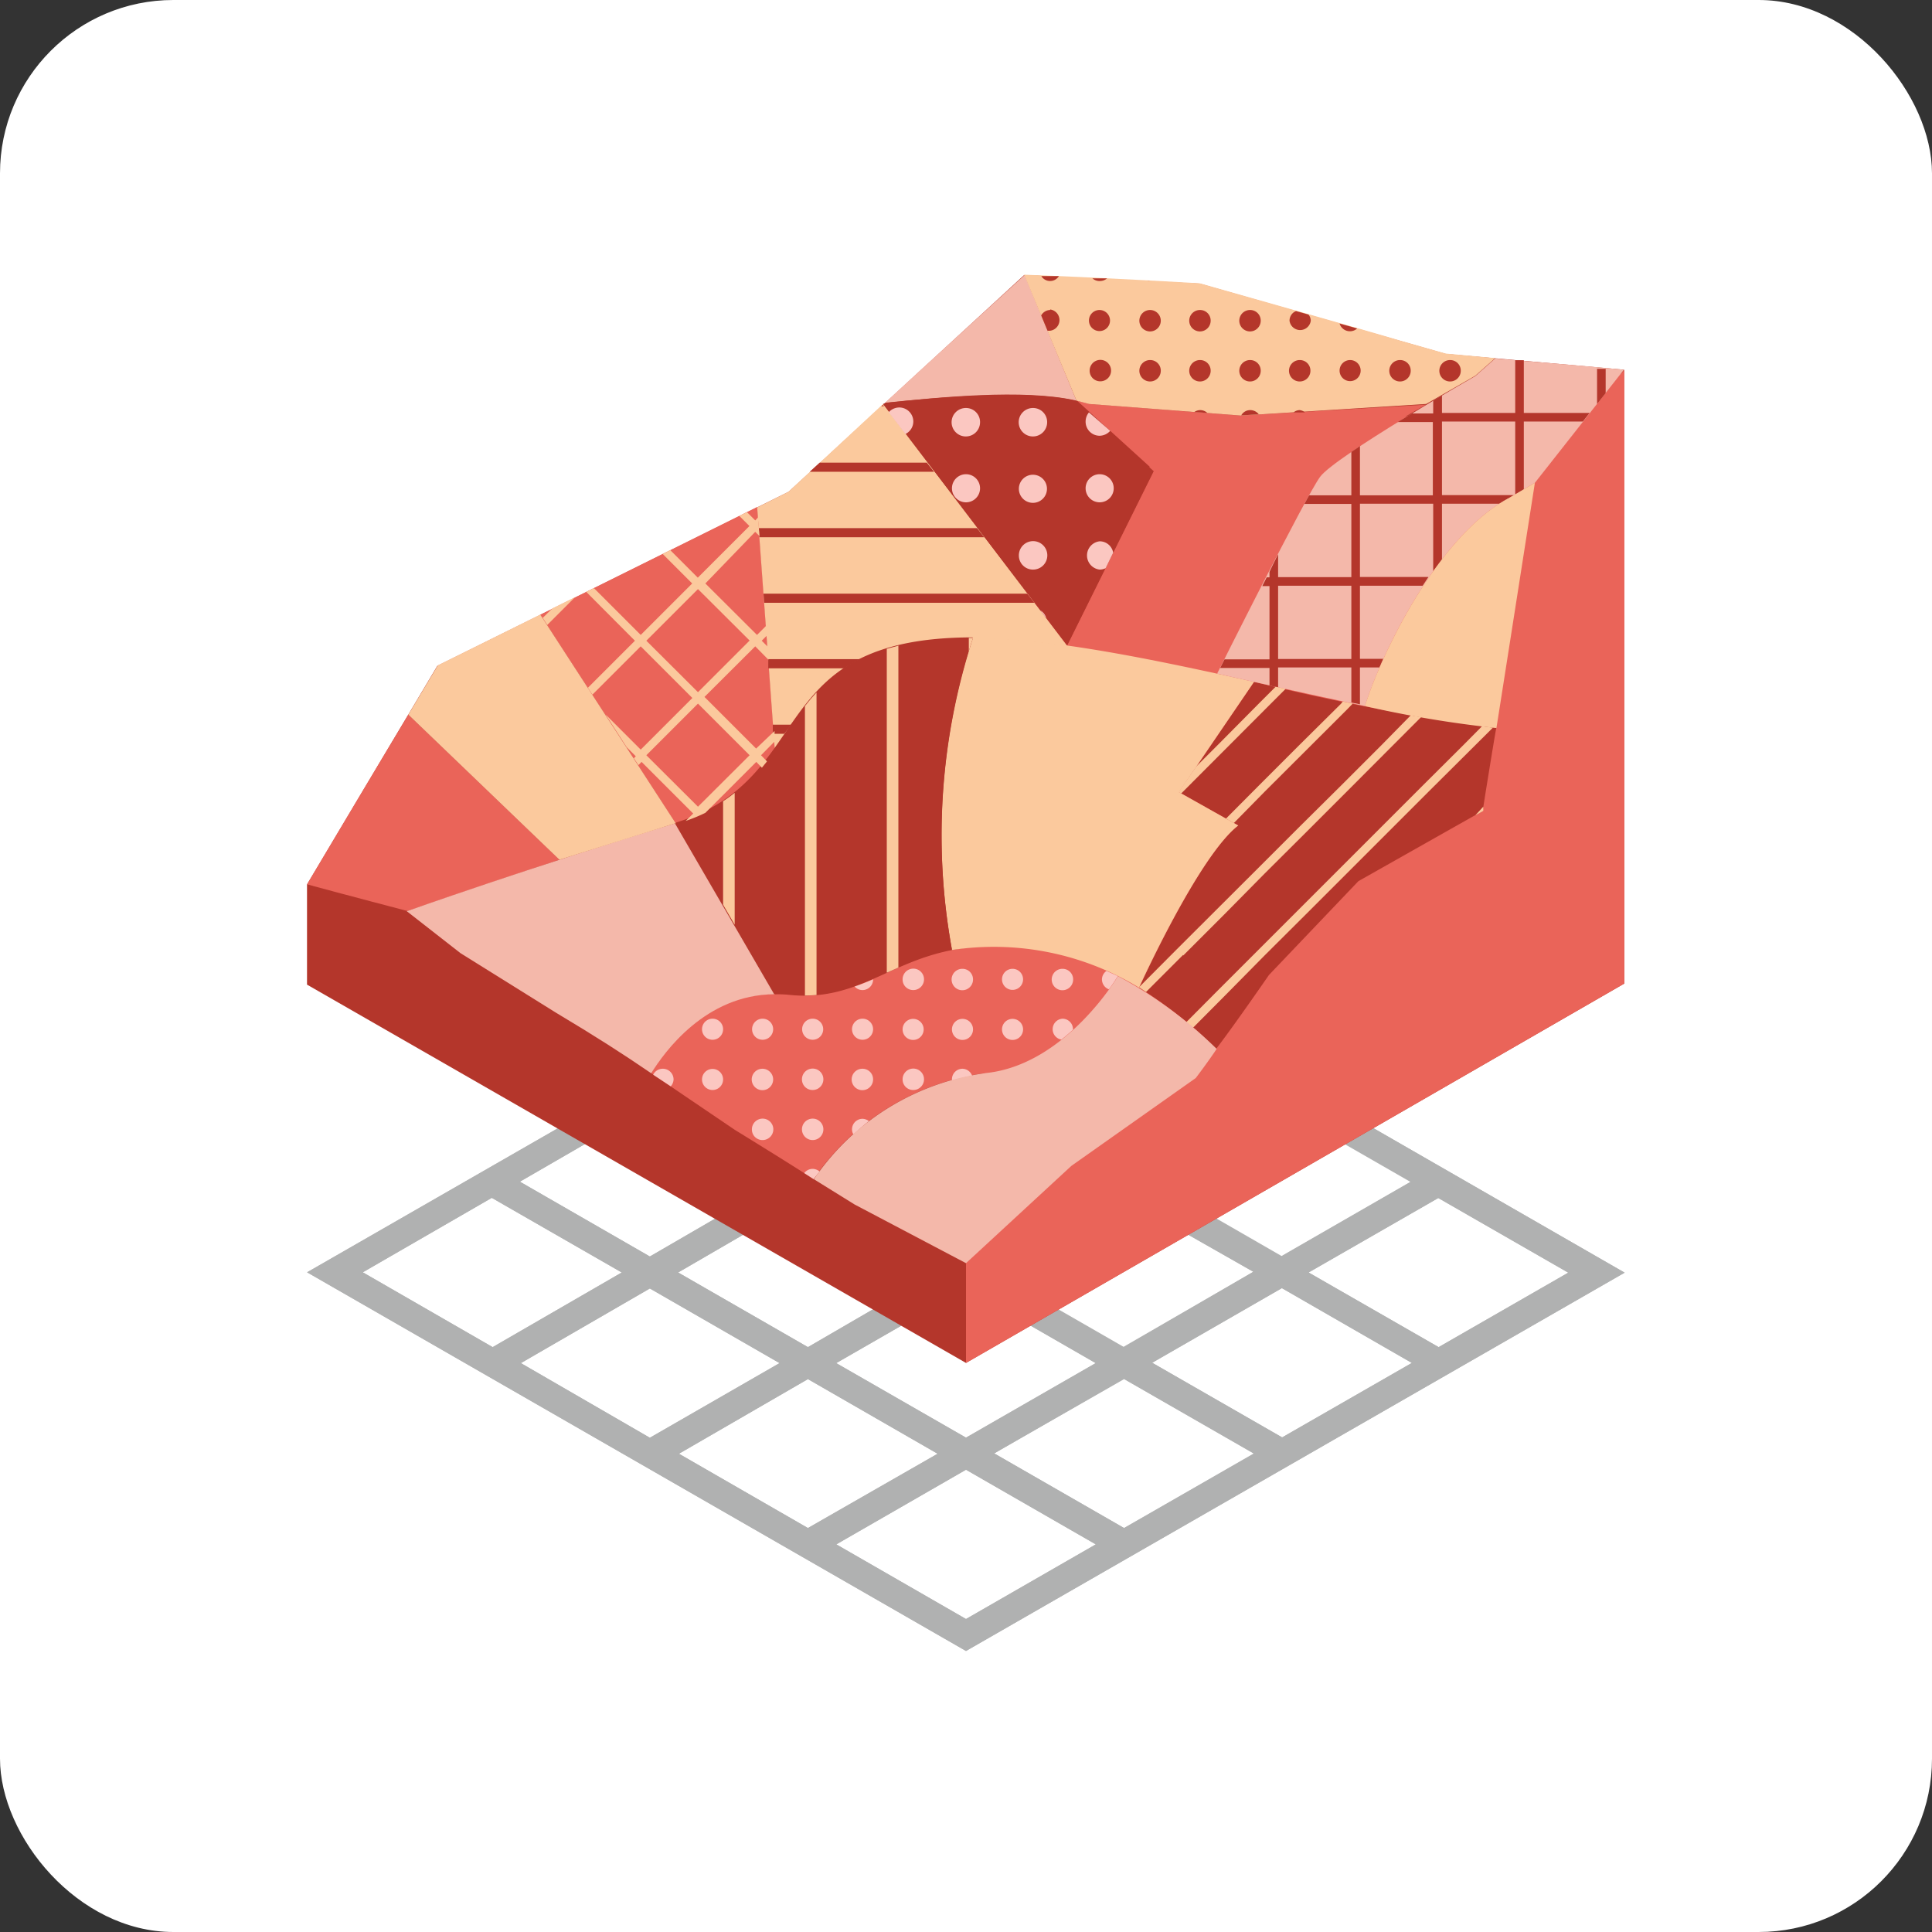 <?xml version="1.0" encoding="UTF-8"?> <svg xmlns="http://www.w3.org/2000/svg" id="reperes" viewBox="0 0 110 110"><rect x="0" y="0" width="110" height="110" fill="#333333" stroke="none"/><rect width="110" height="110" rx="9.87" style="fill:#fff"></rect><path d="M55,94l37.5-21.54L55,50.89,17.48,72.44ZM20.65,72.44,28,68.2l7.4,4.25L28.05,76.7Zm9,5.17L37,73.36l7.39,4.25L37,81.86Zm9,5.16L46,78.52l7.38,4.25L46,87ZM64,87l-7.39-4.25,7.38-4.25,7.4,4.25Zm9-5.16-7.4-4.25,7.39-4.25,7.4,4.26ZM80.3,67.29l-7.38,4.25-7.39-4.25,7.39-4.24Zm-9-5.16-7.39,4.25-7.38-4.25,7.38-4.25ZM46,57.88l7.39,4.25L46,66.38l-7.4-4.25ZM37,63l7.4,4.25L37,71.54l-7.4-4.26Zm9,5.16,7.38,4.25L46,76.7l-7.39-4.25ZM55,63l7.39,4.25L55,71.54l-7.39-4.25Zm16.36,9.41L63.94,76.7l-7.38-4.25,7.38-4.25ZM55,81.86l-7.39-4.25L55,73.36l7.39,4.25Zm0-29.14L62.36,57,55,61.22,47.57,57ZM89.29,72.46,81.91,76.7,74.5,72.45l7.39-4.24ZM55,92.18l-7.38-4.25L55,83.68l7.39,4.25Z" style="fill:#b0b1b1"></path><path d="M50.28,23,60.76,36.75l4.93-9.92-4.4-4c-3.24-.83-10.9.13-10.9.13Z" style="fill:none"></path><path d="M55,94l37.5-21.54L55,50.89,17.49,72.44ZM20.66,72.44,28,68.2l7.4,4.25L28.05,76.7Zm9,5.17L37,73.36l7.38,4.25L37,81.86Zm9,5.16L46,78.52l7.39,4.25L46,87ZM64,87l-7.4-4.25L64,78.52l7.4,4.25Zm9-5.16-7.4-4.25,7.38-4.25,7.4,4.26Zm7.37-14.57-7.39,4.25-7.38-4.25L72.92,63Zm-9-5.16L64,66.38l-7.39-4.25L64,57.88ZM46,57.88l7.4,4.25L46,66.38l-7.4-4.26ZM37,63l7.39,4.25L37,71.54l-7.4-4.26Zm9,5.16,7.39,4.25L46,76.7l-7.39-4.25ZM55,63l7.38,4.25L55,71.54l-7.39-4.25Zm16.36,9.41L64,76.7l-7.39-4.25L64,68.2ZM55,81.85l-7.39-4.24L55,73.36l7.38,4.25Zm0-29.13L62.36,57,55,61.22,47.58,57ZM89.29,72.46,81.91,76.7l-7.4-4.25,7.38-4.24ZM55,92.18l-7.39-4.25L55,83.68l7.39,4.25Z" style="fill:#b0b1b1"></path><path d="M92.47,21.05l-.19.24.19-.24-10.16-.9-14-4-10-.49L44.9,28l-20,9.91L17.48,50.36v5.7L55,77.6h0L92.48,56Z" style="fill:#b4362b"></path><path d="M92.27,21.29,59,27.86s-3.85,43.93-4,44.06V77.6L92.48,56l0-34.93Z" style="fill:#ea6459"></path><path d="M44.12,42.61l-1-13.75L30.76,35l7.71,11.88A10,10,0,0,0,44.12,42.61Z" style="fill:#ea6459"></path><path d="M50.39,22.93c3-.29,7.84-.82,10.9-.12l-2.95-7.15S52.21,21.24,50.39,22.93Z" style="fill:#f4b8aa"></path><path d="M60.76,36.76,50.28,23C48.87,24.31,44.89,28,44.89,28l-1.78.89,1,13.75h0c2.15-3,3.58-6.29,11.27-6.29a39.4,39.4,0,0,1,5.37.44Z" style="fill:#fbc99d"></path><path d="M71.4,38.82,67.12,45.1,70.5,47c-2.26,1.74-5.64,9.23-5.64,9.23h0a27.35,27.35,0,0,1,4.39,3.48c1.12-1.47,3-4.2,3-4.2l5.09-5.34,7.08-4c0-.05.65-4.09.77-4.72A129.61,129.61,0,0,1,71.4,38.82Z" style="fill:#b4362b"></path><path d="M46.32,67.14a14.08,14.08,0,0,1,10-6.07c4.42-.59,7.31-5.49,7.31-5.49h0a16.21,16.21,0,0,0-4-1.37c-8-1.57-9.43,3-14.72,2.43s-7.82,4.47-7.82,4.47l4.75,3.22S45.31,66.46,46.32,67.14Z" style="fill:#ea6459"></path><path d="M50.28,23,60.76,36.76l4.93-9.93-4.4-4c-3.24-.83-10.9.12-10.9.12Z" style="fill:#b4362b"></path><path d="M62,23l-.68-.19h0l4.4,4-4.93,9.93h0c2.7.38,5.61,1,8.54,1.59l.09,0s4.94-10,5.77-11.2,6-4.09,6-4.09l-10.59.62Z" style="fill:#ea6459"></path><path d="M23.25,40.69c-1.27,2.1-4.52,7.55-5.77,9.66,1.94.53,5.72,1.52,5.72,1.52s4.34-1.5,8.65-2.92Z" style="fill:#ea6459"></path><path d="M71.4,38.82c-5.7-1.27-11.54-2.5-16-2.5A36.29,36.29,0,0,0,54.2,54.09a15.87,15.87,0,0,1,10.65,2.14h0S68.24,48.74,70.5,47l-3.38-1.9Z" style="fill:#fbc99d"></path><path d="M44.12,56.61a7,7,0,0,1,.78,0c3.8.41,5.61-1.83,9.3-2.55a36.29,36.29,0,0,1,1.19-17.77c-12.06,0-8.72,8-16.92,10.55l5.65,9.74Z" style="fill:#b4362b"></path><path d="M61.29,22.81h0L62,23l8.64.66L81.2,23,84,21.39l1.13-1-2.82-.26-2.6-.74c-1.44-.44-11.4-3.26-11.4-3.26s-5.33-.32-10-.49Z" style="fill:#fbc99d"></path><path d="M85.13,20.41l-1.13,1c-.09.05-8,4.59-8.84,5.74S69.3,38.35,69.3,38.35c-.44-.09,5.3,1.2,8.41,1.85,1.07-3.33,4.28-9.74,8.18-11.83l1.5-.88,5.07-6.44C90.52,20.85,86.2,20.51,85.13,20.41Z" style="fill:#f4b8aa"></path><path d="M37.08,61.11c.73-1.2,3.09-4.48,7-4.5h0l-5.65-9.73c-8.19,2.49-15.27,5-15.27,5l3.06,2.39,5.42,3.38C33.9,59,35.46,60,37.08,61.11Z" style="fill:#f4b8aa"></path><path d="M37.08,61.11c.73-1.2,3.09-4.48,7-4.5h0l-5.65-9.73c-8.19,2.49-15.27,5-15.27,5l3.06,2.39,5.42,3.38C33.9,59,35.46,60,37.08,61.11Z" style="fill:none"></path><path d="M63.65,55.58s-2.89,4.9-7.31,5.49a14.08,14.08,0,0,0-10,6.07l2.32,1.44L55,71.92l6-5.54,7.08-5s.76-1,1.19-1.66A24.31,24.31,0,0,0,63.65,55.58Z" style="fill:none"></path><path d="M87.39,27.49l-1.5.88c-3.9,2.09-7.11,8.5-8.18,11.83a64,64,0,0,0,7.49,1.25C85.25,41.17,87.39,27.49,87.39,27.49Z" style="fill:none"></path><path d="M50.39,22.93c3-.29,7.84-.82,10.9-.12l-2.95-7.15S52.21,21.24,50.39,22.93Z" style="fill:none"></path><path d="M71.4,38.82c-5.7-1.27-11.54-2.5-16-2.5A36.29,36.29,0,0,0,54.2,54.09a15.87,15.87,0,0,1,10.65,2.14h0S68.24,48.74,70.5,47l-3.38-1.9Z" style="fill:none"></path><path d="M76.27,21.1a.6.6,0,1,0,.6-.6A.6.6,0,0,0,76.27,21.1Z" style="fill:#b4362b"></path><path d="M74,20.5a.61.61,0,1,0,.61.6A.6.6,0,0,0,74,20.5Z" style="fill:#b4362b"></path><path d="M76.87,18.86a.58.58,0,0,0,.4-.16l-1-.28A.61.61,0,0,0,76.87,18.86Z" style="fill:#b4362b"></path><path d="M71.18,20.5a.61.61,0,1,0,.6.6A.6.6,0,0,0,71.18,20.5Z" style="fill:#b4362b"></path><path d="M71.18,17.65a.61.61,0,1,0,.6.61A.6.6,0,0,0,71.18,17.65Z" style="fill:#b4362b"></path><path d="M68.33,17.65a.61.61,0,1,0,.6.61A.6.6,0,0,0,68.33,17.65Z" style="fill:#b4362b"></path><path d="M73.42,18.26a.61.61,0,0,0,1.21,0,.56.56,0,0,0-.13-.35l-.71-.2A.59.59,0,0,0,73.42,18.26Z" style="fill:#b4362b"></path><path d="M82.56,20.5a.61.61,0,1,0,.61.6A.6.6,0,0,0,82.56,20.5Z" style="fill:#b4362b"></path><path d="M59.79,17.65a.6.6,0,0,0-.51.31l.36.87a.8.8,0,0,0,.15,0,.61.61,0,0,0,0-1.21Z" style="fill:#b4362b"></path><path d="M59.79,16a.59.59,0,0,0,.5-.28l-1,0A.58.58,0,0,0,59.79,16Z" style="fill:#b4362b"></path><path d="M68.33,23.35a.57.57,0,0,0-.33.11l.74.05A.6.6,0,0,0,68.33,23.35Z" style="fill:#b4362b"></path><path d="M62.64,21.71a.61.61,0,1,0-.6-.61A.6.6,0,0,0,62.64,21.71Z" style="fill:#b4362b"></path><path d="M71.18,23.35a.58.58,0,0,0-.51.3l1-.06A.61.61,0,0,0,71.18,23.35Z" style="fill:#b4362b"></path><path d="M79.72,20.5a.61.61,0,1,0,.6.6A.6.6,0,0,0,79.72,20.5Z" style="fill:#b4362b"></path><path d="M62.64,16a.61.61,0,0,0,.39-.15l-.83,0A.6.6,0,0,0,62.64,16Z" style="fill:#b4362b"></path><path d="M74,23.35a.56.56,0,0,0-.35.13l.65,0A.59.59,0,0,0,74,23.35Z" style="fill:#b4362b"></path><path d="M62,18.26a.6.6,0,1,0,.6-.61A.6.6,0,0,0,62,18.26Z" style="fill:#b4362b"></path><path d="M65.49,17.65a.61.61,0,1,0,.6.61A.61.61,0,0,0,65.49,17.65Z" style="fill:#b4362b"></path><path d="M65.49,20.5a.61.61,0,1,0,.6.6A.6.6,0,0,0,65.49,20.5Z" style="fill:#b4362b"></path><path d="M65.49,16l.09,0h-.27A.52.52,0,0,0,65.49,16Z" style="fill:#b4362b"></path><path d="M68.33,20.5a.61.61,0,1,0,.6.6A.6.6,0,0,0,68.33,20.5Z" style="fill:#b4362b"></path><path d="M61.28,22.81h0L62,23l8.63.66L81.19,23,84,21.39l1.14-1-2.83-.26-2.6-.75c-1.44-.43-11.4-3.25-11.4-3.25s-5.33-.32-10-.5Z" style="fill:none"></path><path d="M61.28,22.81h0L62,23l8.63.66L81.19,23,84,21.39l1.14-1-2.83-.26-2.6-.75c-1.44-.43-11.4-3.25-11.4-3.25s-5.33-.32-10-.5Z" style="fill:none"></path><path d="M52,24a.8.8,0,0,0-.81-.8.82.82,0,0,0-.59.27l.95,1.24A.79.79,0,0,0,52,24Z" style="fill:#fbc7c1"></path><path d="M62.61,27a.8.8,0,1,0,.8.8A.8.8,0,0,0,62.61,27Z" style="fill:#fbc7c1"></path><path d="M62.61,30.82a.81.81,0,0,0,0,1.61.77.77,0,0,0,.34-.08l.43-.88A.78.78,0,0,0,62.61,30.82Z" style="fill:#fbc7c1"></path><path d="M55,23.23a.81.81,0,1,0,.8.8A.8.8,0,0,0,55,23.23Z" style="fill:#fbc7c1"></path><path d="M61.81,24a.8.8,0,0,0,.8.81.83.83,0,0,0,.6-.28L62,23.48A.82.82,0,0,0,61.81,24Z" style="fill:#fbc7c1"></path><path d="M55,27a.8.8,0,1,0,.8.8A.8.8,0,0,0,55,27Z" style="fill:#fbc7c1"></path><path d="M59.23,34.75l.34.45A.74.74,0,0,0,59.23,34.75Z" style="fill:#fbc7c1"></path><path d="M58.82,23.23a.81.81,0,1,0,.8.8A.8.8,0,0,0,58.82,23.23Z" style="fill:#fbc7c1"></path><path d="M58.82,32.43a.81.81,0,1,0-.81-.81A.8.8,0,0,0,58.82,32.43Z" style="fill:#fbc7c1"></path><path d="M58.82,28.63a.8.8,0,1,0-.81-.8A.8.8,0,0,0,58.82,28.63Z" style="fill:#fbc7c1"></path><path d="M86.27,28.15l.49-.29V24h3.36l.39-.49H86.76v-3l-.49,0v3H82.1v-1l-.5.3v.73H80.39l-.81.49h2v4.17H77.43v-2.8l-.49.33v2.47h-2.4c-.09.15-.18.32-.27.49h2.67v4.17H72.77V31.56c-.16.32-.33.65-.49,1v.31h-.16c-.08.17-.17.33-.25.5h.41v4.17H69.72l-.25.49h2.81v1l.49.11V38h4.17v2l.49.1V38h1.11l.22-.49H77.43V33.35H81l.33-.5H77.43V28.68H81.6v3.84l.5-.66V28.68h3.27a5.48,5.48,0,0,1,.52-.31l.3-.18H82.1V24h4.17v4.13Zm-9.33,7.28v2.09H72.77V33.35h4.17Z" style="fill:#b4362b"></path><path d="M91.42,21.44V21l-.49,0V23l.49-.62Z" style="fill:#b4362b"></path><path d="M85.13,20.41l-1.13,1c-.09.05-8,4.59-8.84,5.74S69.3,38.36,69.3,38.36c-.45-.1,5.3,1.19,8.4,1.84,1.08-3.33,4.28-9.74,8.19-11.83l1.5-.88,5.07-6.44C90.52,20.85,86.2,20.51,85.13,20.41Z" style="fill:none"></path><polygon points="54.91 33.8 54.91 33.8 51.18 33.8 47.45 33.8 43.72 33.8 43.72 33.8 43.47 33.8 43.51 34.32 43.72 34.32 43.72 34.32 47.45 34.32 51.18 34.32 54.91 34.32 54.91 34.32 58.64 34.32 58.89 34.32 58.49 33.8 54.91 33.8" style="fill:#b4362b"></polygon><path d="M45.06,41.26H44l0,.52h.65Z" style="fill:#b4362b"></path><path d="M43.74,37.53l0,.52h4.33a8.69,8.69,0,0,1,.91-.52H43.74Z" style="fill:#b4362b"></path><path d="M51.18,26.86h2l-.41-.52h-6.1l-.57.52h5.07Z" style="fill:#b4362b"></path><polygon points="43.72 30.59 43.72 30.59 47.45 30.59 51.18 30.59 54.91 30.59 54.91 30.59 56.04 30.59 55.63 30.07 54.91 30.07 54.91 30.07 51.18 30.07 47.45 30.07 43.72 30.07 43.72 30.07 43.2 30.07 43.24 30.59 43.72 30.59" style="fill:#b4362b"></polygon><path d="M50.33,23.13l-.06-.08-.09.08Z" style="fill:#b4362b"></path><path d="M60.76,36.77,50.27,23.05C48.86,24.32,44.89,28,44.89,28l-1.78.89,1,13.76h0c2.15-3,3.58-6.3,11.27-6.3a39.4,39.4,0,0,1,5.37.44Z" style="fill:none"></path><path d="M72,40.42l1.2-1.2-.57-.12-1,1h0L69.35,42.4,68.1,43.65l-1,1.45.15.08.1-.1Z" style="fill:#fbc99d"></path><path d="M67.37,54.4l2.33-2.33L72,49.74l2.34-2.33,2.33-2.33,4.24-4.25-.59-.1L78.68,42.4l-2.33,2.33L74,47.06l-2.33,2.33L67,54.05h0l-2.15,2.16v0h0l.4.27,2.11-2.11Z" style="fill:#fbc99d"></path><path d="M84,46.42l.45-.25a2.42,2.42,0,0,0,0-.24Z" style="fill:#fbc99d"></path><path d="M83.34,42.4,81,44.73l-2.33,2.33-2.33,2.33-4.66,4.66h0l-2.34,2.34L67.54,58.2l.39.31,1.77-1.78h0L72,54.4h0l2.34-2.33,2.33-2.33L79,47.41l2.33-2.33L85,41.43l-.62-.08Z" style="fill:#fbc99d"></path><path d="M76.35,40.07h0L74,42.4l-2.33,2.33L69.8,46.61l.45.25L72,45.08l4.67-4.66.35-.36-.57-.12Z" style="fill:#fbc99d"></path><path d="M71.4,38.82,67.12,45.1,70.5,47c-2.26,1.74-5.64,9.23-5.64,9.23h0a27.35,27.35,0,0,1,4.39,3.48c1.12-1.47,3-4.2,3-4.2l5.09-5.34,7.08-4c0-.05.65-4.09.77-4.72A129.61,129.61,0,0,1,71.4,38.82Z" style="fill:none"></path><path d="M40.57,58a.6.6,0,1,0,.6.6A.6.6,0,0,0,40.57,58Z" style="fill:#fbc7c1"></path><path d="M41.17,61.46a.6.6,0,1,0-.6.6A.6.6,0,0,0,41.17,61.46Z" style="fill:#fbc7c1"></path><path d="M37.72,60.85a.6.6,0,0,0-.53.34l1,.66a.62.62,0,0,0,.16-.39A.61.61,0,0,0,37.72,60.85Z" style="fill:#fbc7c1"></path><path d="M43.42,64.91a.61.61,0,1,0-.61-.61A.6.6,0,0,0,43.42,64.91Z" style="fill:#fbc7c1"></path><path d="M43.42,58a.6.6,0,1,0,.6.6A.6.6,0,0,0,43.42,58Z" style="fill:#fbc7c1"></path><path d="M43.42,60.85a.61.61,0,1,0,.6.61A.61.61,0,0,0,43.42,60.85Z" style="fill:#fbc7c1"></path><path d="M48.51,64.3a.57.57,0,0,0,.08.29c.29-.26.58-.52.88-.76a.63.63,0,0,0-.36-.13A.6.6,0,0,0,48.51,64.3Z" style="fill:#fbc7c1"></path><path d="M57.65,59.21a.6.6,0,1,0-.6-.6A.6.6,0,0,0,57.65,59.21Z" style="fill:#fbc7c1"></path><path d="M63.64,55.57,63,55.28a.6.6,0,0,0-.26.48.61.61,0,0,0,.4.57c.33-.46.5-.75.5-.75Z" style="fill:#fbc7c1"></path><path d="M57.05,55.76a.6.6,0,1,0,.6-.6A.6.6,0,0,0,57.05,55.76Z" style="fill:#fbc7c1"></path><path d="M60.5,58a.6.6,0,0,0-.07,1.19c.23-.18.45-.37.66-.56v0A.6.6,0,0,0,60.5,58Z" style="fill:#fbc7c1"></path><path d="M60.5,55.16a.61.61,0,1,0,.6.6A.6.6,0,0,0,60.5,55.16Z" style="fill:#fbc7c1"></path><path d="M49.11,58a.6.6,0,1,0,.6.6A.6.6,0,0,0,49.11,58Z" style="fill:#fbc7c1"></path><path d="M54.8,59.21a.6.6,0,0,0,0-1.2.6.6,0,0,0,0,1.2Z" style="fill:#fbc7c1"></path><path d="M52,56.37a.61.61,0,1,0-.61-.61A.6.6,0,0,0,52,56.37Z" style="fill:#fbc7c1"></path><path d="M52,62.06a.61.61,0,1,0-.61-.6A.6.6,0,0,0,52,62.06Z" style="fill:#fbc7c1"></path><path d="M54.8,60.85a.6.6,0,0,0-.6.61s0,0,0,.06c.38-.1.76-.19,1.15-.27A.6.6,0,0,0,54.8,60.85Z" style="fill:#fbc7c1"></path><path d="M54.8,55.16a.61.61,0,1,0,.6.6A.6.6,0,0,0,54.8,55.16Z" style="fill:#fbc7c1"></path><path d="M49.11,56.37a.6.6,0,0,0,.6-.61v0c-.35.15-.7.29-1.05.41A.59.59,0,0,0,49.11,56.37Z" style="fill:#fbc7c1"></path><path d="M52,59.21a.6.6,0,1,0-.61-.6A.6.6,0,0,0,52,59.21Z" style="fill:#fbc7c1"></path><path d="M46.26,62.06a.61.61,0,1,0-.6-.6A.6.6,0,0,0,46.26,62.06Z" style="fill:#fbc7c1"></path><path d="M46.26,64.91a.61.61,0,1,0-.6-.61A.61.61,0,0,0,46.26,64.91Z" style="fill:#fbc7c1"></path><path d="M46.66,66.7a.62.62,0,0,0-.4-.15.61.61,0,0,0-.47.24l.53.34C46.43,67,46.55,66.85,46.66,66.7Z" style="fill:#fbc7c1"></path><path d="M49.11,60.85a.61.61,0,1,0,.6.61A.6.6,0,0,0,49.11,60.85Z" style="fill:#fbc7c1"></path><path d="M46.26,58a.6.6,0,1,0,.61.6A.6.6,0,0,0,46.26,58Z" style="fill:#fbc7c1"></path><path d="M46.32,67.13a14.07,14.07,0,0,1,10-6.06c4.42-.59,7.3-5.49,7.3-5.49h0a16.39,16.39,0,0,0-4-1.36c-8-1.57-9.43,3-14.72,2.43s-7.83,4.46-7.83,4.46l4.76,3.23S45.31,66.46,46.32,67.13Z" style="fill:none"></path><path d="M51.15,55.09V36.76l-.66.18V55.38Z" style="fill:#fbc99d"></path><path d="M46.49,56.65V39.42q-.35.38-.66.78V56.68Q46.18,56.68,46.49,56.65Z" style="fill:#fbc99d"></path><path d="M41.83,52.65V45.14a8,8,0,0,1-.66.48v5.89Z" style="fill:#fbc99d"></path><path d="M55.16,37.09c.07-.26.15-.51.24-.77h-.24Z" style="fill:#fbc99d"></path><path d="M44.12,56.61a7,7,0,0,1,.79,0c3.8.41,5.6-1.84,9.29-2.55a36.42,36.42,0,0,1,1.2-17.77c-12.06,0-8.73,8-16.92,10.54l5.64,9.75Z" style="fill:none"></path><polygon points="38.47 46.87 30.76 34.99 24.93 37.88 23.25 40.69 31.85 48.95 38.47 46.87" style="fill:#fbc99d"></polygon><path d="M32.74,34l-1.29.64-.55.54.26.4Z" style="fill:#fbc99d"></path><path d="M36.48,36.15l-2.67-2.67-.43.22,2.77,2.78-2.68,2.68.26.39,2.75-2.75,2.94,2.94-2.94,2.94-2-2,1.2,1.86.52.52-.11.11.26.39.18-.18,2.94,2.94-.43.42a9.67,9.67,0,0,0,1.12-.46l2.9-2.9.32.33.29-.36L43.33,43l.77-.78,0-.6-1.05,1-2.94-2.94L43,36.8l.75.76,0-.7-.38-.38.33-.33,0-.6-.6.6-2.94-2.93L43,30.28l.24.24-.08-1.06-.16.17-.47-.47-.44.21.58.58-2.94,2.94-1.57-1.57-.43.22,1.68,1.68ZM42.68,43l-2.94,2.93L36.8,43l2.94-2.94Zm0-6.53-2.94,2.94L36.8,36.48l2.94-2.94Z" style="fill:#fbc99d"></path><path d="M44.13,42.62l-1-13.76L30.77,35l7.71,11.87A10,10,0,0,0,44.13,42.62Z" style="fill:none"></path><path d="M63.65,55.58s-2.89,4.9-7.31,5.49a14.08,14.08,0,0,0-10,6.07l2.32,1.44L55,71.92l6-5.54,7.08-5s.76-1,1.19-1.66A24.31,24.31,0,0,0,63.65,55.58Z" style="fill:#f4b8aa"></path><path d="M87.39,27.49l-1.5.88c-3.9,2.09-7.11,8.5-8.18,11.83a64,64,0,0,0,7.49,1.25C85.25,41.17,87.39,27.49,87.39,27.49Z" style="fill:#fbc99d"></path></svg> 